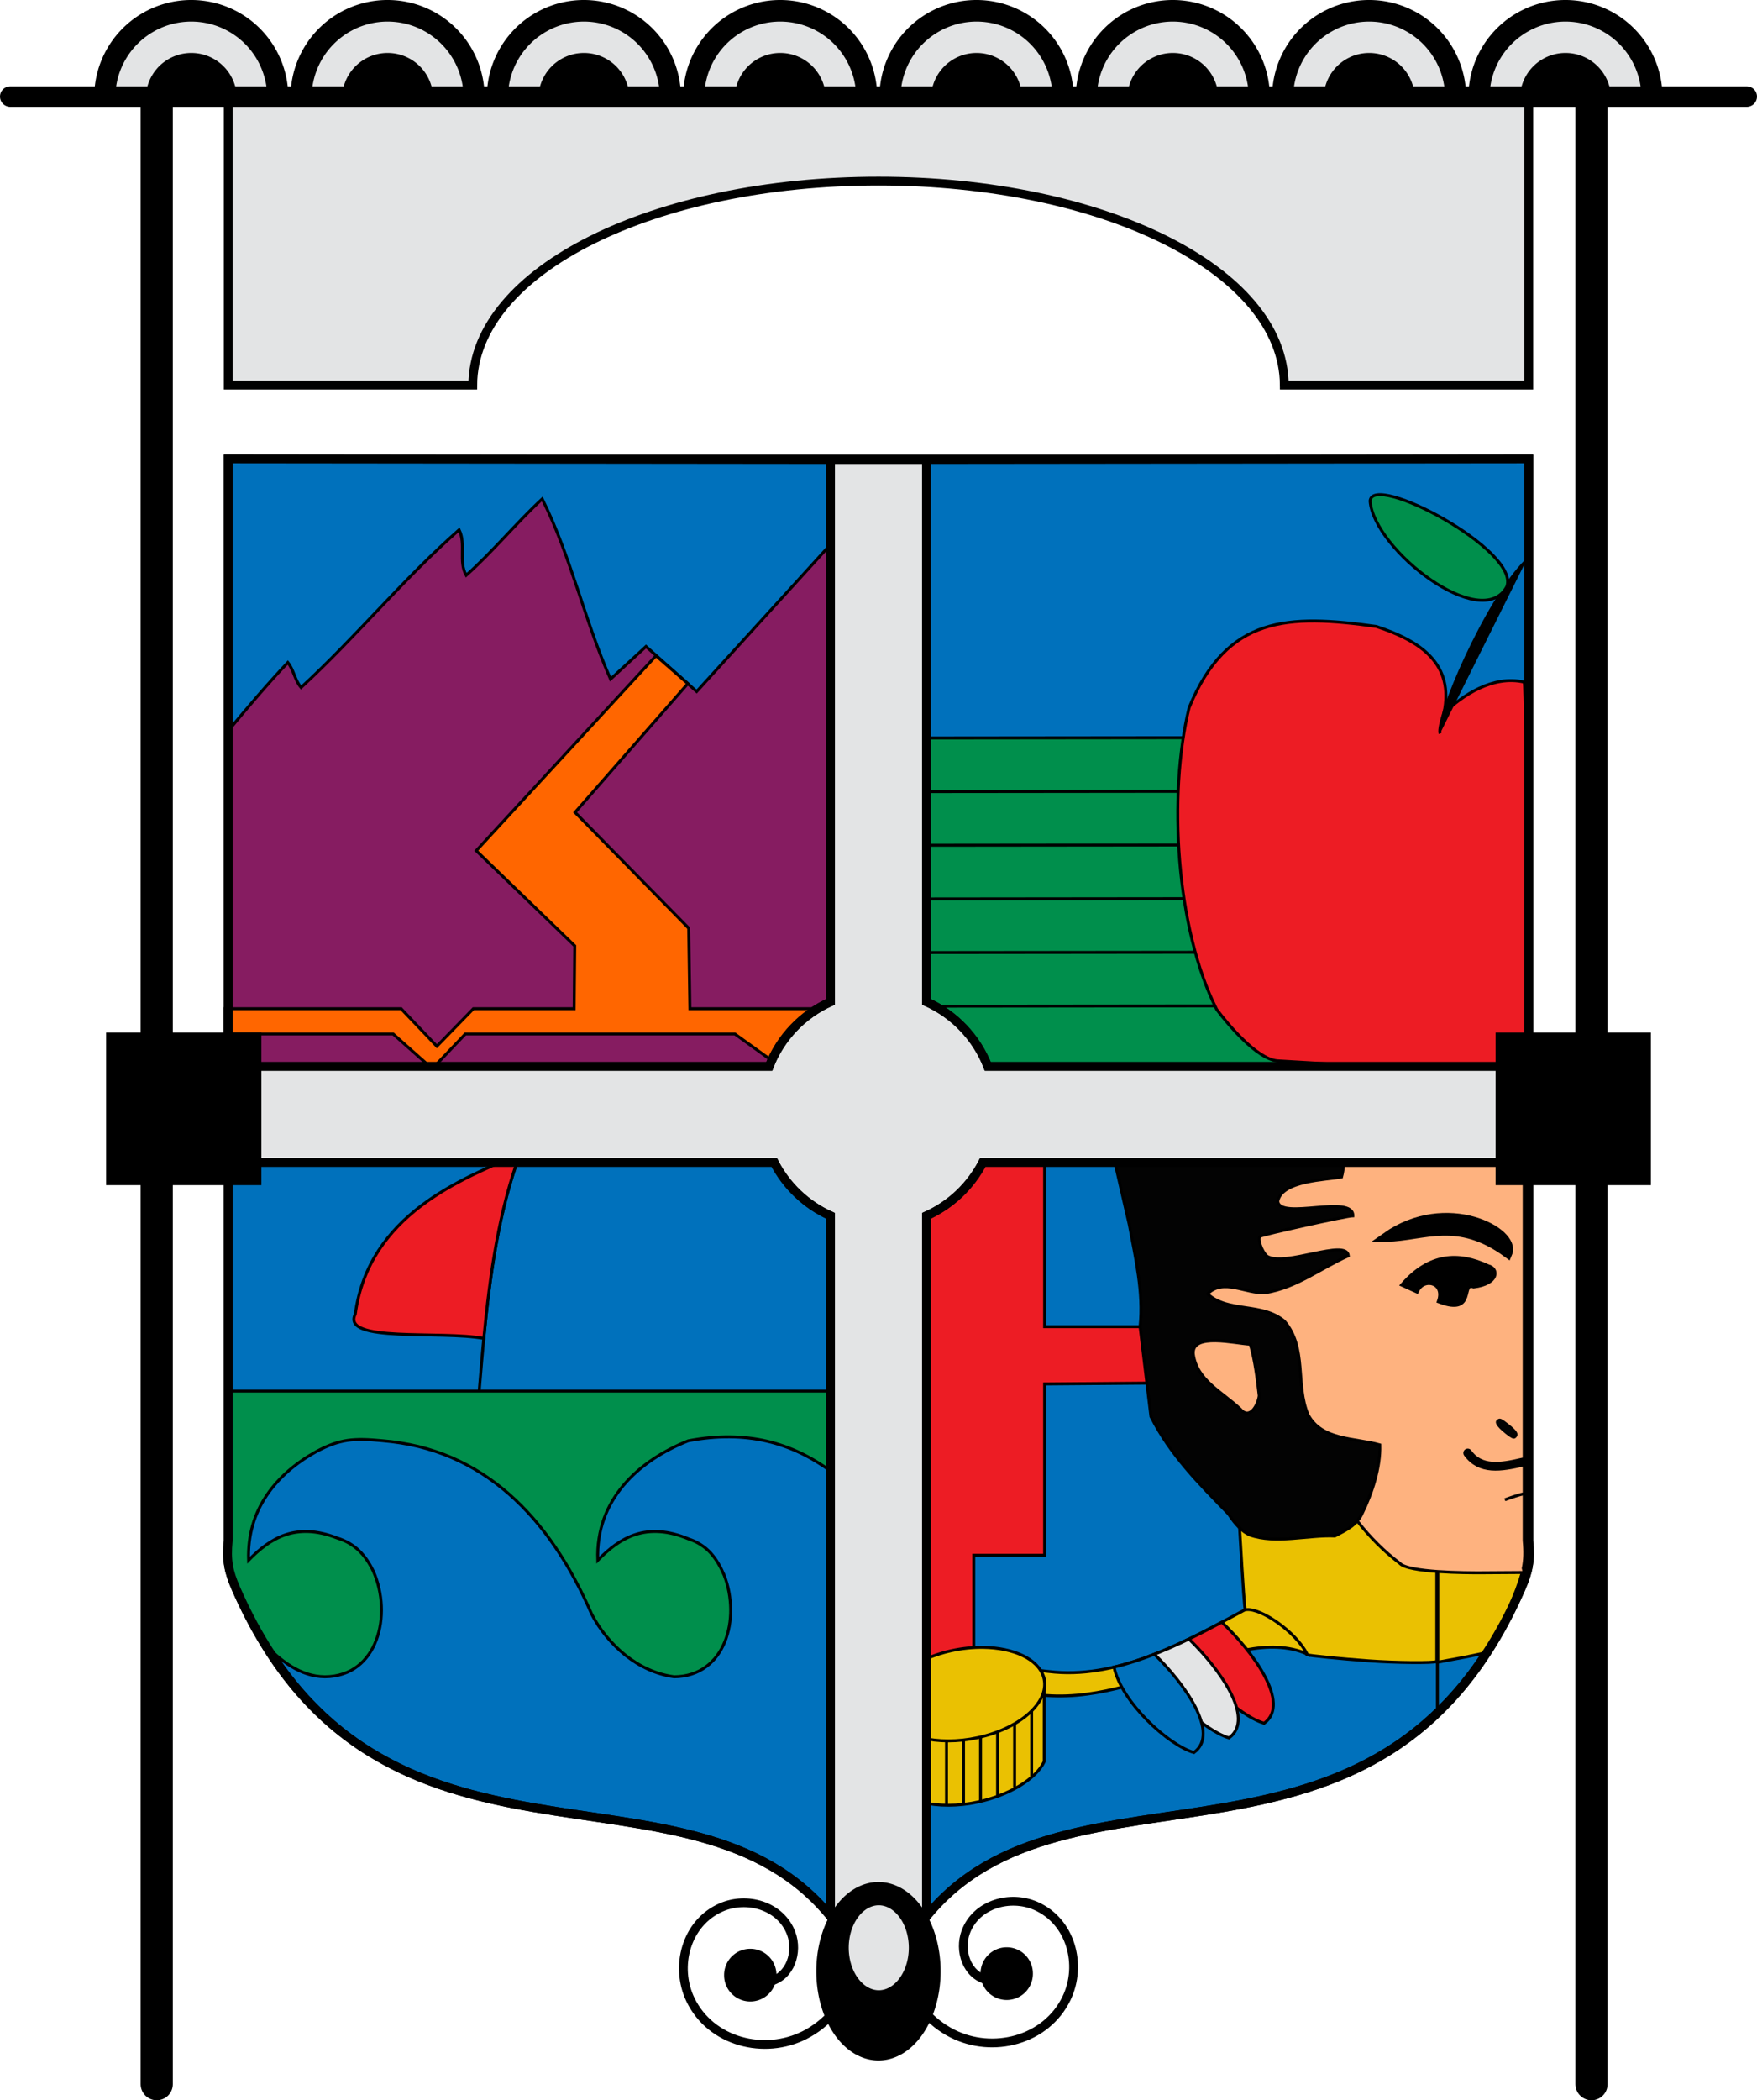 <?xml version="1.0" encoding="UTF-8" standalone="no"?>
<!-- Created with Inkscape (http://www.inkscape.org/) -->
<svg
   xmlns:dc="http://purl.org/dc/elements/1.1/"
   xmlns:cc="http://web.resource.org/cc/"
   xmlns:rdf="http://www.w3.org/1999/02/22-rdf-syntax-ns#"
   xmlns:svg="http://www.w3.org/2000/svg"
   xmlns="http://www.w3.org/2000/svg"
   xmlns:xlink="http://www.w3.org/1999/xlink"
   xmlns:sodipodi="http://sodipodi.sourceforge.net/DTD/sodipodi-0.dtd"
   xmlns:inkscape="http://www.inkscape.org/namespaces/inkscape"
   id="svg2"
   sodipodi:version="0.32"
   inkscape:version="0.45.1"
   width="600.684"
   height="717.786"
   version="1.0"
   sodipodi:docbase="C:\Documents and Settings\B1mbo\Escritorio"
   sodipodi:docname="Coat of arms of O'Higgins Region, Chile.svg"
   inkscape:output_extension="org.inkscape.output.svg.inkscape">
  <defs
     id="defs5" />
  <sodipodi:namedview
     inkscape:window-height="851"
     inkscape:window-width="1440"
     inkscape:pageshadow="2"
     inkscape:pageopacity="0.0"
     guidetolerance="10.0"
     gridtolerance="10.0"
     objecttolerance="10.0"
     borderopacity="1.0"
     bordercolor="#666666"
     pagecolor="#ffffff"
     id="base"
     showguides="true"
     inkscape:guide-bbox="true"
     inkscape:zoom="0.91225045"
     inkscape:cx="300.00003"
     inkscape:cy="357.9061"
     inkscape:window-x="-4"
     inkscape:window-y="-4"
     inkscape:current-layer="svg2" />
  <g
     id="g31312"
     transform="translate(0.342,-0.369)">
    <path
       sodipodi:nodetypes="ccccccccc"
       d="M 284.327,656.223 C 235.873,594.808 128.833,653.869 80.348,543.32 C 77.745,537.324 77.034,533.762 77.682,526.9 L 77.682,157.213 L 522.318,157.213 L 522.318,526.9 C 522.966,533.762 522.255,537.324 519.652,543.32 C 471.167,653.869 364.127,594.808 315.673,656.223 L 284.327,656.223 z "
       style="fill:#0071bc;fill-opacity:1;fill-rule:evenodd;stroke:#000000;stroke-width:3;stroke-linecap:butt;stroke-linejoin:miter;stroke-miterlimit:4;stroke-dasharray:none;stroke-opacity:1"
       id="path2187" />
    <g
       transform="translate(-1.572,0)"
       id="g30040">
      <path
         style="fill:#eac102;stroke:#000000;stroke-width:1;stroke-miterlimit:4;stroke-dasharray:none"
         d="M 492.444,568.191 L 492.444,536.551 C 486.395,506.609 441.523,516.284 427.849,521.888 C 426.634,520.037 425.446,518.522 425.21,518.522 C 424.927,518.522 424.872,520.074 425.048,523.048 C 426.292,544.073 426.709,550.003 426.99,550.732 C 427.222,551.33 428.402,551.926 431.057,552.786 C 439.16,554.563 443.462,559.74 448.022,565.865 C 448.523,566.175 459.564,567.281 469.114,567.977 C 478.412,568.655 491.341,568.781 492.444,568.191 z "
         id="path15084"
         sodipodi:nodetypes="cccsssccsc" />
      <path
         style="fill:#eac102;stroke:#000000;stroke-width:1;stroke-miterlimit:4;stroke-dasharray:none"
         d="M 522.351,535.055 C 512.432,535.257 506.089,532.675 492.782,537.081 L 492.782,568.443 C 501.297,566.9 503.624,566.419 508.288,565.405 C 508.054,566.325 519.005,549.981 522.351,535.055 z "
         id="path15082"
         sodipodi:nodetypes="ccccc" />
      <path
         id="path15078"
         style="fill:#ed1c24;stroke:#000000;stroke-width:1;stroke-miterlimit:4;stroke-dasharray:none"
         d="M 316.26,588.154 L 316.26,397.921 L 358.368,397.921 L 358.368,453.77 L 409.212,453.77 C 409.599,460.146 409.109,466.545 409.212,472.928 L 358.368,473.349 L 358.368,531.867 L 334.147,531.867 L 334.147,581.736 L 316.26,588.154 z "
         sodipodi:nodetypes="ccccccccccc" />
      <path
         style="fill:#feb27f;fill-opacity:1;fill-rule:evenodd;stroke:#000000;stroke-width:1;stroke-linecap:butt;stroke-linejoin:miter;stroke-miterlimit:4;stroke-dasharray:none;stroke-opacity:1"
         d="M 399.25,397.625 C 429.159,433.821 391.825,486.191 440.344,516.156 L 465.406,520.375 C 469.578,525.737 474.4,530.551 479.812,534.656 C 482.606,537.817 502.493,537.899 507.594,537.875 L 522.344,537.781 L 522,536.344 C 522.582,533.561 522.675,530.752 522.312,526.906 L 522.312,397.625 L 399.25,397.625 z "
         id="path22053"
         sodipodi:nodetypes="cccccccccc" />
      <path
         id="path15117"
         style="fill:#030303;stroke:#000000;stroke-width:1;stroke-miterlimit:4;stroke-dasharray:none"
         d="M 382.545,398.29 L 460.58,398.403 C 460.45,399.828 460.273,401.242 459.88,402.61 C 454.609,403.637 439.424,403.744 438.06,410.923 C 438.753,417.511 463.844,408.346 463.752,415.876 C 461.783,415.876 433.161,422.209 432.054,422.889 C 431.002,423.536 432.508,427.979 434.354,429.677 C 440.409,433.548 461.665,423.436 462.2,429.56 C 452.578,433.85 444.456,440.458 433.843,442.157 C 427.09,442.603 419.544,437.1 414.054,442.569 C 421.142,449.135 432.669,445.38 440.358,451.93 C 448.132,460.995 444.035,473.523 448.422,483.871 C 453.206,492.754 464.381,491.719 472.968,494.171 C 473.198,501.928 470.325,510.679 466.878,517.675 C 465.199,521.523 461.225,523.442 457.615,525.302 C 448.383,524.887 437.413,528.129 428.522,524.96 C 425.976,523.804 423.709,521.574 421.21,517.767 C 411.135,507.385 401.376,497.693 394.713,484.492 L 390.998,453.77 C 392.219,442.002 389.444,430.313 387.297,418.823 L 382.545,398.29 z "
         sodipodi:nodetypes="cccccsccccccccccccccc" />
      <path
         style="fill:#feb27f;fill-opacity:1;stroke:#000000;stroke-width:1;stroke-miterlimit:4;stroke-dasharray:none"
         d="M 431.738,477.386 C 431.044,471.511 430.336,465.469 428.686,459.77 C 423.634,459.558 408.536,455.713 409.188,463.142 C 410.378,472.147 419.225,476.176 425.212,481.9 C 428.396,485.773 431.302,480.747 431.738,477.386 z "
         id="path15072"
         sodipodi:nodetypes="ccccc" />
      <path
         style="fill:#eac102;stroke:#000000;stroke-width:1;stroke-miterlimit:4;stroke-dasharray:none"
         d="M 427.5,550.469 C 427.175,550.496 426.885,550.553 426.625,550.656 C 406.735,561.372 384.487,573.718 361.906,571.844 C 353.071,571.002 348.465,570.081 340.188,567.438 C 328.763,576.198 321.192,581.707 316.406,585.156 L 316.406,587.094 C 323.393,584.052 335.368,579.444 348.625,578.031 C 385.666,588.284 422.495,554.415 448.094,565.625 C 444.082,557.88 432.377,550.056 427.5,550.469 z "
         id="path15088" />
      <g
         id="g30029">
        <path
           id="path30007"
           d="M 352.531,569.25 C 346.026,569.388 335.853,578.87 326.562,586.5 C 323.152,589.301 319.636,591.513 316.406,593.469 L 316.406,616.312 C 321.901,617.639 328.636,617.732 335.562,616.219 C 346.276,613.878 355.395,608.381 358.219,602.438 L 358.219,574.062 C 357.08,570.583 355.077,569.196 352.531,569.25 z "
           style="fill:#eac102;fill-opacity:1;stroke:#000000;stroke-width:1;stroke-linecap:round;stroke-linejoin:miter;stroke-miterlimit:4;stroke-opacity:1" />
        <path
           sodipodi:nodetypes="ccc"
           id="path15098"
           d="M 348.103,588.879 L 348.103,611.323 L 348.103,588.879 z "
           style="fill:#eac102;stroke:#000000;stroke-width:1;stroke-miterlimit:4;stroke-dasharray:none" />
        <path
           style="fill:#eac102;stroke:#000000;stroke-width:1;stroke-miterlimit:4;stroke-dasharray:none"
           d="M 353.923,585.074 L 353.923,607.518 L 353.923,585.074 z "
           id="path30010"
           sodipodi:nodetypes="ccc" />
        <path
           style="fill:#eac102;stroke:#000000;stroke-width:1;stroke-miterlimit:4;stroke-dasharray:none"
           d="M 342.283,591.812 L 342.283,614.256 L 342.283,591.812 z "
           id="path30019"
           sodipodi:nodetypes="ccc" />
        <path
           sodipodi:nodetypes="ccc"
           id="path30021"
           d="M 336.463,593.812 L 336.463,616.256 L 336.463,593.812 z "
           style="fill:#eac102;stroke:#000000;stroke-width:1;stroke-miterlimit:4;stroke-dasharray:none" />
        <path
           style="fill:#eac102;stroke:#000000;stroke-width:1;stroke-miterlimit:4;stroke-dasharray:none"
           d="M 330.642,594.802 L 330.642,617.247 L 330.642,594.802 z "
           id="path30023"
           sodipodi:nodetypes="ccc" />
        <path
           sodipodi:nodetypes="ccc"
           id="path30025"
           d="M 324.822,594.802 L 324.822,617.247 L 324.822,594.802 z "
           style="fill:#eac102;stroke:#000000;stroke-width:1;stroke-miterlimit:4;stroke-dasharray:none" />
        <path
           style="fill:#eac102;stroke:#000000;stroke-width:1;stroke-miterlimit:4;stroke-dasharray:none"
           d="M 319.002,594.802 L 319.002,617.247 L 319.002,594.802 z "
           id="path30027"
           sodipodi:nodetypes="ccc" />
        <path
           id="path26076"
           d="M 337.375,563.375 C 333.924,563.327 330.281,563.688 326.562,564.5 C 322.844,565.312 319.401,566.513 316.406,567.969 L 316.406,594.312 C 321.901,595.639 328.636,595.732 335.562,594.219 C 350.435,590.969 360.489,581.666 358,573.469 C 356.133,567.321 347.729,563.518 337.375,563.375 z "
           style="opacity:1;fill:#eac102;fill-opacity:1;stroke:#000000;stroke-width:1;stroke-linecap:round;stroke-linejoin:miter;stroke-miterlimit:4;stroke-dasharray:none;stroke-opacity:1" />
      </g>
      <path
         style="fill:#000000;fill-opacity:1;fill-rule:evenodd;stroke:#000000;stroke-width:1.885px;stroke-linecap:butt;stroke-linejoin:miter;stroke-opacity:1"
         d="M 493.5,444.965 C 495.665,438.431 488.002,436.348 485.518,441.373 L 481.128,439.378 C 490.118,429.223 499.812,428.677 509.863,433.392 C 513.223,434.168 513.08,438.729 505.074,439.777 C 499.866,438.093 505.756,449.569 493.5,444.965 z "
         id="path6606"
         sodipodi:nodetypes="cccccc" />
      <path
         style="fill:#000000;fill-opacity:1;fill-rule:evenodd;stroke:#000000;stroke-width:3.219px;stroke-linecap:butt;stroke-linejoin:miter;stroke-opacity:1"
         d="M 475.1,423.185 C 488.17,422.856 499.562,416.099 516.665,428.636 C 519.705,421.424 495.779,408.589 475.1,423.185 z "
         id="path6608"
         sodipodi:nodetypes="ccc" />
      <path
         style="fill:#030303;stroke:none;stroke-width:1;stroke-miterlimit:4;stroke-dasharray:none"
         d="M 516.023,490.422 C 512.646,487.752 511.844,486.193 513.415,485.352 C 514.12,484.975 514.678,485.24 516.973,487.043 C 519.835,489.292 520.56,490.462 519.72,491.474 C 518.944,492.409 518.31,492.229 516.023,490.422 z "
         id="path15074" />
      <path
         style="fill:none;fill-rule:evenodd;stroke:#000000;stroke-width:3;stroke-linecap:round;stroke-linejoin:miter;stroke-miterlimit:4;stroke-dasharray:none;stroke-opacity:1"
         d="M 503.021,496.949 C 507.36,502.908 514.187,501.889 521.946,500.032"
         id="path15127"
         sodipodi:nodetypes="cs" />
      <path
         style="fill:none;fill-rule:evenodd;stroke:#000000;stroke-width:1;stroke-linecap:butt;stroke-linejoin:miter;stroke-miterlimit:4;stroke-dasharray:none;stroke-opacity:1"
         d="M 515.699,512.924 C 518.15,512.019 520.556,511.213 522.814,510.733"
         id="path15129"
         sodipodi:nodetypes="cs" />
      <path
         style="fill:#ed1c24;fill-opacity:1;stroke:#000000;stroke-width:1;stroke-miterlimit:4;stroke-dasharray:none"
         d="M 418.938,554.781 C 414.82,556.969 410.614,559.162 406.344,561.188 C 409.59,572.997 424.857,586.781 433.406,589.312 C 442.822,582.533 429.239,564.449 418.938,554.781 z "
         id="path29014" />
      <path
         style="fill:#e3e4e5;fill-opacity:1;stroke:#000000;stroke-width:1;stroke-miterlimit:4;stroke-dasharray:none"
         d="M 407.719,560.531 C 403.335,562.649 398.89,564.614 394.375,566.312 C 397.692,578.095 412.886,591.79 421.406,594.312 C 430.585,587.704 417.904,570.357 407.719,560.531 z "
         id="path29012" />
      <path
         style="fill:#0071bc;fill-opacity:1;stroke:#000000;stroke-width:1;stroke-miterlimit:4;stroke-dasharray:none"
         d="M 395.906,565.719 C 391.351,567.499 386.75,569.031 382.094,570.125 C 384.659,582.161 400.593,596.703 409.406,599.312 C 418.529,592.744 406.059,575.576 395.906,565.719 z "
         id="path15094" />
      <path
         style="fill:none;fill-rule:evenodd;stroke:#000000;stroke-width:1px;stroke-linecap:butt;stroke-linejoin:miter;stroke-opacity:1"
         d="M 492.656,568.104 L 492.656,584.143"
         id="path30005" />
    </g>
    <g
       id="g30069">
      <path
         style="fill:#861c61;fill-opacity:1;fill-rule:evenodd;stroke:#000000;stroke-width:1;stroke-linecap:butt;stroke-linejoin:miter;stroke-miterlimit:4;stroke-dasharray:none;stroke-opacity:1"
         d="M 77.687,250.127 L 77.687,364.836 L 262.632,364.836 C 266.448,355.01 274.033,347.058 283.606,342.757 L 283.606,186.443 L 237.83,236.706 L 220.514,221.311 L 208.383,232.469 C 199.471,212.359 194.866,190.607 185.028,170.878 C 176.025,179.221 168.212,188.825 159.041,196.983 C 156.327,192.183 159.049,186.339 156.62,181.43 C 137.503,198.265 121.331,218.09 102.595,235.324 C 100.421,232.83 100.116,229.338 98.055,226.785 C 90.967,234.282 84.274,242.181 77.687,250.127 z "
         id="path9193"
         sodipodi:nodetypes="cccccccccccccc" />
      <path
         style="fill:#ff6600;stroke:#000000;stroke-width:1;stroke-miterlimit:4;stroke-dasharray:none"
         d="M 158.749,353.731 L 204.817,353.731 L 250.884,353.731 L 262.464,362.072 C 267.319,362.387 269.693,354.796 278.263,348.463 C 281.617,346.232 282.118,345.769 281.906,345.099 L 235.527,345.099 L 235.106,317.589 L 196.263,278.009 L 234.813,233.994 L 223.927,224.469 L 162.475,291.103 L 196.154,323.626 L 195.948,345.099 L 161.504,345.099 L 149.009,357.928 L 136.791,345.099 L 76.628,345.099 L 76.628,353.731 L 134.054,353.731 L 147.446,365.609 L 158.749,353.731 z "
         id="path2167"
         sodipodi:nodetypes="cccccccccccccccccccccc" />
    </g>
    <g
       id="g31301">
      <path
         id="path10165"
         d="M 522.313,252.37 L 316.395,252.581 L 316.395,342.751 C 325.967,347.052 333.552,355.004 337.368,364.829 L 522.313,364.829 L 522.313,252.37 z "
         style="fill:#008f4c;fill-rule:evenodd;stroke:#000000;stroke-width:1;stroke-linecap:butt;stroke-linejoin:miter;stroke-miterlimit:4;stroke-dasharray:none;stroke-opacity:1"
         sodipodi:nodetypes="cccccc" />
      <path
         sodipodi:nodetypes="cc"
         style="fill:#008f4c;fill-rule:evenodd;stroke:#000000;stroke-width:1;stroke-linecap:butt;stroke-linejoin:miter;stroke-miterlimit:4;stroke-dasharray:none;stroke-opacity:1"
         d="M 522.313,270.704 L 316.395,270.914"
         id="path31267" />
      <path
         id="path31269"
         d="M 522.313,289.037 L 316.395,289.247"
         style="fill:#008f4c;fill-rule:evenodd;stroke:#000000;stroke-width:1;stroke-linecap:butt;stroke-linejoin:miter;stroke-miterlimit:4;stroke-dasharray:none;stroke-opacity:1"
         sodipodi:nodetypes="cc" />
      <path
         sodipodi:nodetypes="cc"
         style="fill:#008f4c;fill-rule:evenodd;stroke:#000000;stroke-width:1;stroke-linecap:butt;stroke-linejoin:miter;stroke-miterlimit:4;stroke-dasharray:none;stroke-opacity:1"
         d="M 522.313,307.37 L 316.395,307.581"
         id="path31271" />
      <path
         sodipodi:nodetypes="cc"
         style="fill:#008f4c;fill-rule:evenodd;stroke:#000000;stroke-width:1;stroke-linecap:butt;stroke-linejoin:miter;stroke-miterlimit:4;stroke-dasharray:none;stroke-opacity:1"
         d="M 522.313,325.704 L 316.395,325.914"
         id="path31275" />
      <path
         id="path31277"
         d="M 522.313,344.037 L 316.395,344.247"
         style="fill:#008f4c;fill-rule:evenodd;stroke:#000000;stroke-width:1;stroke-linecap:butt;stroke-linejoin:miter;stroke-miterlimit:4;stroke-dasharray:none;stroke-opacity:1"
         sodipodi:nodetypes="cc" />
      <path
         style="fill:#ed1c24;stroke:#000000;stroke-width:1;stroke-miterlimit:4;stroke-dasharray:none"
         d="M 521.616,363.954 C 522.377,363.484 521.508,234.23 520.755,233.477 C 509.935,230.987 499.716,238.078 493.321,244.018 C 496.89,227.34 485.477,219.464 470.168,214.459 C 440.068,210.246 419.14,210.764 406.192,242.216 C 398.942,272.108 401.719,317.791 415.623,345.363 C 419.573,350.612 429.286,362.143 436.223,362.916 C 457.301,364.11 493.346,366.872 521.616,363.954 z "
         id="path12125"
         sodipodi:nodetypes="cccccccc" />
      <path
         style="fill:#000000;stroke:#000000;stroke-width:1;stroke-miterlimit:4;stroke-dasharray:none"
         d="M 491.978,251.062 C 490.473,246.402 507.548,205.774 521.453,191.957"
         id="path12127"
         sodipodi:nodetypes="cc" />
      <path
         style="fill:#008f4c;fill-opacity:1;stroke:#000000;stroke-width:1;stroke-miterlimit:4;stroke-dasharray:none"
         d="M 514.798,200.87 C 519.471,188.483 468.801,161.653 468.07,171.584 C 469.315,188.322 506.278,216.746 514.798,200.87 z "
         id="path12121"
         sodipodi:nodetypes="ccc" />
    </g>
    <g
       style="stroke-width:2.375;stroke-miterlimit:4;stroke-dasharray:none"
       transform="matrix(0.421,0,0,0.421,11.598,-9.212)"
       id="g5212">
      <g
         style="stroke-width:2.878;stroke-miterlimit:4;stroke-dasharray:none"
         id="g5135"
         inkscape:tile-w="193.14656"
         inkscape:tile-h="99.07328"
         inkscape:tile-cx="133.00015"
         inkscape:tile-cy="54.11522"
         transform="matrix(0.825,0,0,0.825,17.225,18.1)">
        <path
           transform="translate(0,-7.569)"
           sodipodi:end="6.2831853"
           sodipodi:start="3.1415927"
           d="M 38.927,108.721 A 94.073,94.073 0 0 1 227.073,108.721 L 133,108.721 z"
           sodipodi:ry="94.07328"
           sodipodi:rx="94.07328"
           sodipodi:cy="108.72097"
           sodipodi:cx="133.00015"
           id="path5129"
           style="opacity:1;fill:#000000;fill-opacity:1;stroke:#000000;stroke-width:2.878;stroke-linecap:butt;stroke-linejoin:miter;stroke-miterlimit:4;stroke-dasharray:none;stroke-opacity:1"
           sodipodi:type="arc" />
        <path
           transform="matrix(0.81,0,0,0.81,25.302,13.589)"
           sodipodi:type="arc"
           style="opacity:1;fill:#e3e4e5;fill-opacity:1;stroke:#000000;stroke-width:3.554;stroke-linecap:butt;stroke-linejoin:miter;stroke-miterlimit:4;stroke-dasharray:none;stroke-opacity:1"
           id="path5131"
           sodipodi:cx="133.00015"
           sodipodi:cy="108.72097"
           sodipodi:rx="94.07328"
           sodipodi:ry="94.07328"
           d="M 38.927,108.721 A 94.073,94.073 0 0 1 227.073,108.721 L 133,108.721 z"
           sodipodi:start="3.1415927"
           sodipodi:end="6.2831853" />
        <path
           sodipodi:end="6.2831853"
           sodipodi:start="3.1415927"
           d="M 38.927,108.721 A 94.073,94.073 0 0 1 227.073,108.721 L 133,108.721 z"
           sodipodi:ry="94.07328"
           sodipodi:rx="94.07328"
           sodipodi:cy="108.72097"
           sodipodi:cx="133.00015"
           id="path5133"
           style="opacity:1;fill:#000000;fill-opacity:1;stroke:#000000;stroke-width:6.249;stroke-linecap:butt;stroke-linejoin:miter;stroke-miterlimit:4;stroke-dasharray:none;stroke-opacity:1"
           sodipodi:type="arc"
           transform="matrix(0.461,0,0,0.461,71.753,52.434)" />
      </g>
      <use
         style="stroke-width:2.375;stroke-miterlimit:4;stroke-dasharray:none"
         x="0"
         y="0"
         inkscape:tiled-clone-of="#g5135"
         xlink:href="#g5135"
         transform="translate(159.418,-6.6399025e-8)"
         id="use5158"
         width="1500"
         height="2400" />
      <use
         style="stroke-width:2.375;stroke-miterlimit:4;stroke-dasharray:none"
         x="0"
         y="0"
         inkscape:tiled-clone-of="#g5135"
         xlink:href="#g5135"
         transform="translate(318.836,-6.6399025e-8)"
         id="use5160"
         width="1500"
         height="2400" />
      <use
         style="stroke-width:2.375;stroke-miterlimit:4;stroke-dasharray:none"
         x="0"
         y="0"
         inkscape:tiled-clone-of="#g5135"
         xlink:href="#g5135"
         transform="translate(478.254,-6.6399025e-8)"
         id="use5162"
         width="1500"
         height="2400" />
      <use
         style="stroke-width:2.375;stroke-miterlimit:4;stroke-dasharray:none"
         x="0"
         y="0"
         inkscape:tiled-clone-of="#g5135"
         xlink:href="#g5135"
         transform="translate(637.672,-6.6399025e-8)"
         id="use5164"
         width="1500"
         height="2400" />
      <use
         style="stroke-width:2.375;stroke-miterlimit:4;stroke-dasharray:none"
         x="0"
         y="0"
         inkscape:tiled-clone-of="#g5135"
         xlink:href="#g5135"
         transform="translate(797.09,-6.6399025e-8)"
         id="use5166"
         width="1500"
         height="2400" />
      <use
         style="stroke-width:2.375;stroke-miterlimit:4;stroke-dasharray:none"
         x="0"
         y="0"
         inkscape:tiled-clone-of="#g5135"
         xlink:href="#g5135"
         transform="translate(956.508,-6.6399025e-8)"
         id="use5168"
         width="1500"
         height="2400" />
      <use
         style="stroke-width:2.375;stroke-miterlimit:4;stroke-dasharray:none"
         x="0"
         y="0"
         inkscape:tiled-clone-of="#g5135"
         xlink:href="#g5135"
         transform="translate(1115.926,-6.6399025e-8)"
         id="use5170"
         width="1500"
         height="2400" />
    </g>
    <g
       id="g30111">
      <path
         style="fill:#008f4c;fill-opacity:1;stroke:#000000;stroke-width:1;stroke-linecap:round;stroke-linejoin:miter;stroke-miterlimit:4;stroke-dasharray:none;stroke-opacity:1"
         d="M 77.687,475.782 L 77.687,526.9 C 77.04,533.761 77.742,537.324 80.345,543.32 C 83.475,550.457 86.85,556.887 90.437,562.689 C 91.663,563.895 92.919,565.069 94.213,566.175 C 95.007,566.854 95.82,567.507 96.647,568.123 C 97.474,568.738 98.321,569.313 99.187,569.846 C 100.052,570.38 100.935,570.862 101.845,571.294 C 102.754,571.726 103.688,572.101 104.647,572.412 C 105.607,572.723 106.593,572.977 107.608,573.149 C 108.623,573.32 109.663,573.413 110.739,573.425 C 111.872,573.415 112.959,573.329 113.989,573.162 C 115.02,572.995 115.994,572.748 116.923,572.438 C 117.852,572.129 118.739,571.76 119.568,571.32 C 120.397,570.88 121.168,570.377 121.897,569.82 C 122.626,569.263 123.307,568.652 123.936,567.991 C 124.566,567.331 125.142,566.623 125.673,565.873 C 126.205,565.122 126.7,564.319 127.134,563.491 C 127.568,562.663 127.941,561.804 128.278,560.912 C 128.616,560.02 128.906,559.105 129.147,558.162 C 129.388,557.22 129.593,556.247 129.739,555.268 C 129.885,554.288 129.977,553.298 130.028,552.294 C 130.08,551.29 130.084,550.27 130.042,549.254 C 129.999,548.239 129.914,547.228 129.778,546.215 C 129.643,545.202 129.454,544.186 129.226,543.189 C 128.998,542.191 128.73,541.21 128.41,540.241 C 128.091,539.273 127.728,538.326 127.318,537.399 C 126.634,535.982 125.897,534.678 125.081,533.492 C 124.673,532.898 124.243,532.329 123.792,531.794 C 123.341,531.259 122.872,530.758 122.371,530.281 C 121.87,529.804 121.336,529.357 120.779,528.939 C 120.221,528.521 119.636,528.126 119.015,527.768 C 118.395,527.41 117.732,527.08 117.042,526.781 C 116.351,526.483 115.625,526.217 114.858,525.978 C 113.097,525.292 111.42,524.784 109.818,524.426 C 108.216,524.067 106.698,523.86 105.239,523.794 C 103.781,523.728 102.386,523.801 101.055,523.992 C 99.725,524.182 98.458,524.487 97.239,524.9 C 96.021,525.312 94.861,525.828 93.739,526.426 C 92.618,527.024 91.529,527.704 90.489,528.452 C 89.45,529.2 88.451,530.011 87.476,530.873 C 86.502,531.735 85.558,532.656 84.634,533.597 C 84.595,532.513 84.604,531.444 84.647,530.399 C 84.691,529.355 84.775,528.325 84.897,527.321 C 85.02,526.316 85.174,525.338 85.371,524.373 C 85.569,523.409 85.799,522.47 86.068,521.544 C 86.338,520.619 86.639,519.707 86.976,518.821 C 87.313,517.934 87.693,517.063 88.095,516.215 C 88.496,515.368 88.922,514.55 89.384,513.742 C 89.846,512.933 90.339,512.143 90.858,511.373 C 91.896,509.833 93.048,508.366 94.292,506.979 C 95.537,505.591 96.87,504.281 98.292,503.045 C 99.714,501.808 101.222,500.646 102.792,499.558 C 104.362,498.47 105.997,497.459 107.687,496.518 C 108.717,495.963 109.694,495.474 110.634,495.045 C 111.574,494.615 112.476,494.242 113.358,493.926 C 114.239,493.611 115.095,493.351 115.95,493.137 C 116.804,492.923 117.656,492.748 118.515,492.624 C 119.374,492.499 120.252,492.421 121.147,492.374 C 122.042,492.326 122.961,492.316 123.923,492.334 C 125.848,492.369 127.936,492.52 130.318,492.742 C 132.47,492.915 134.572,493.175 136.634,493.505 C 138.695,493.835 140.714,494.234 142.686,494.716 C 144.659,495.197 146.59,495.758 148.476,496.387 C 150.361,497.016 152.202,497.708 154.002,498.479 C 155.801,499.25 157.55,500.097 159.265,501.005 C 160.98,501.913 162.658,502.887 164.291,503.926 C 165.924,504.966 167.515,506.076 169.067,507.242 C 170.62,508.408 172.133,509.625 173.607,510.913 C 175.08,512.201 176.513,513.548 177.909,514.952 C 179.306,516.357 180.668,517.818 181.988,519.334 C 183.309,520.85 184.597,522.422 185.844,524.044 C 187.09,525.667 188.3,527.347 189.475,529.071 C 190.65,530.794 191.792,532.566 192.896,534.386 C 194,536.206 195.058,538.067 196.093,539.978 C 197.129,541.89 198.138,543.849 199.107,545.847 C 200.075,547.844 201.006,549.886 201.909,551.965 C 202.605,553.303 203.382,554.621 204.225,555.899 C 205.068,557.177 205.984,558.415 206.962,559.61 C 207.939,560.804 208.98,561.944 210.08,563.031 C 211.18,564.118 212.331,565.153 213.541,566.11 C 214.75,567.066 216.01,567.952 217.317,568.754 C 218.623,569.557 219.979,570.273 221.369,570.899 C 222.76,571.525 224.183,572.053 225.646,572.478 C 227.108,572.903 228.61,573.224 230.132,573.425 C 231.232,573.415 232.287,573.333 233.29,573.175 C 234.294,573.018 235.251,572.784 236.159,572.491 C 237.067,572.198 237.924,571.842 238.738,571.425 C 239.551,571.008 240.308,570.532 241.027,570.004 C 241.746,569.476 242.428,568.895 243.053,568.267 C 243.679,567.64 244.257,566.969 244.79,566.254 C 245.323,565.539 245.81,564.781 246.251,563.991 C 246.691,563.201 247.086,562.383 247.435,561.531 C 247.784,560.678 248.084,559.79 248.343,558.886 C 248.601,557.982 248.819,557.052 248.988,556.11 C 249.156,555.167 249.277,554.21 249.356,553.241 C 249.435,552.272 249.471,551.291 249.461,550.307 C 249.451,549.323 249.388,548.346 249.29,547.36 C 249.192,546.374 249.054,545.389 248.869,544.412 C 248.684,543.436 248.457,542.459 248.185,541.505 C 247.913,540.55 247.595,539.609 247.238,538.689 C 246.609,537.232 245.932,535.866 245.172,534.597 C 244.792,533.962 244.387,533.349 243.961,532.768 C 243.536,532.187 243.098,531.634 242.619,531.11 C 242.14,530.586 241.633,530.099 241.093,529.636 C 240.552,529.173 239.966,528.744 239.356,528.347 C 238.746,527.949 238.11,527.583 237.422,527.255 C 236.734,526.927 235.999,526.628 235.225,526.373 C 234.308,525.989 233.413,525.654 232.54,525.36 C 231.667,525.066 230.819,524.819 229.988,524.61 C 229.156,524.401 228.346,524.226 227.554,524.097 C 226.761,523.968 225.98,523.887 225.225,523.834 C 224.469,523.78 223.735,523.764 223.014,523.781 C 222.294,523.799 221.596,523.842 220.909,523.926 C 219.534,524.093 218.217,524.392 216.962,524.794 C 215.706,525.197 214.51,525.708 213.356,526.307 C 212.203,526.907 211.095,527.588 210.027,528.347 C 208.96,529.106 207.933,529.941 206.935,530.821 C 205.938,531.7 204.973,532.634 204.028,533.597 C 203.981,532.31 203.985,531.051 204.054,529.821 C 204.123,528.59 204.257,527.376 204.435,526.202 C 204.614,525.028 204.837,523.887 205.12,522.768 C 205.402,521.649 205.74,520.555 206.12,519.492 C 206.5,518.428 206.925,517.395 207.396,516.386 C 207.867,515.378 208.392,514.393 208.949,513.439 C 209.505,512.485 210.102,511.563 210.738,510.663 C 211.374,509.763 212.042,508.891 212.751,508.044 C 213.46,507.198 214.212,506.377 214.988,505.584 C 215.764,504.791 216.572,504.021 217.409,503.281 C 218.246,502.542 219.109,501.837 220.001,501.15 C 220.893,500.463 221.81,499.798 222.751,499.163 C 224.633,497.893 226.604,496.726 228.646,495.663 C 230.687,494.6 232.796,493.641 234.948,492.781 C 237.436,492.305 239.859,491.954 242.211,491.729 C 244.564,491.504 246.852,491.41 249.08,491.426 C 251.307,491.442 253.479,491.575 255.593,491.821 C 257.707,492.067 259.766,492.421 261.777,492.887 C 263.788,493.353 265.739,493.921 267.658,494.597 C 269.577,495.273 271.465,496.051 273.303,496.926 C 275.141,497.801 276.943,498.783 278.711,499.847 C 280.371,500.846 281.998,501.928 283.606,503.084 L 283.606,475.782 L 77.687,475.782 z "
         id="rect15052" />
      <path
         style="fill:none;fill-rule:evenodd;stroke:#000000;stroke-width:1;stroke-linecap:butt;stroke-linejoin:miter;stroke-miterlimit:4;stroke-dasharray:none;stroke-opacity:1"
         d="M 163.482,475.831 C 165.816,447.405 168.354,419.102 177.431,394.722"
         id="path14071"
         sodipodi:nodetypes="cc" />
      <path
         sodipodi:nodetypes="cccc"
         id="path14073"
         d="M 165.055,457.801 C 167.187,435.578 170.279,413.932 177.431,394.722 C 157.414,403.268 125.749,415.504 121.119,449.483 C 116.195,459.372 150.41,455.028 165.055,457.801 z "
         style="fill:#ed1c24;fill-rule:evenodd;stroke:#000000;stroke-width:1;stroke-linecap:butt;stroke-linejoin:miter;stroke-miterlimit:4;stroke-dasharray:none;stroke-opacity:1" />
    </g>
    <path
       sodipodi:nodetypes="cccscccc"
       id="path5172"
       d="M 77.68,33.379 L 77.68,131.983 L 161.285,131.983 C 161.506,92.547 223.571,62.261 300.007,62.261 C 376.442,62.261 438.507,92.547 438.729,131.983 L 522.32,131.983 L 522.32,33.379 L 77.68,33.379 z "
       style="fill:#e3e4e5;fill-rule:evenodd;stroke:#000000;stroke-width:3;stroke-linecap:butt;stroke-linejoin:miter;stroke-miterlimit:4;stroke-dasharray:none;stroke-opacity:1" />
    <path
       id="path4135"
       d="M 283.606,157.43 L 283.606,342.757 C 274.033,347.058 266.448,355.01 262.632,364.836 L 51.648,364.836 L 51.648,397.612 L 264.343,397.612 C 268.491,405.679 275.3,412.156 283.606,415.888 L 283.606,654.122 L 316.395,654.122 L 316.395,415.888 C 324.7,412.156 331.509,405.679 335.657,397.612 L 548.352,397.612 L 548.352,364.836 L 337.368,364.836 C 333.552,355.01 325.967,347.058 316.395,342.757 L 316.395,157.43 L 283.606,157.43 z "
       style="fill:#e3e4e5;fill-opacity:1;stroke:#000000;stroke-width:3;stroke-linecap:butt;stroke-linejoin:miter;stroke-miterlimit:4;stroke-dasharray:none;stroke-opacity:1" />
    <path
       sodipodi:nodetypes="cc"
       id="path4146"
       d="M 53.239,712.654 L 53.239,35.199"
       style="fill:#000000;fill-rule:evenodd;stroke:#000000;stroke-width:11;stroke-linecap:round;stroke-linejoin:miter;stroke-miterlimit:4;stroke-dasharray:none;stroke-opacity:1" />
    <rect
       transform="scale(-1,1)"
       y="354.736"
       x="-562.559"
       height="49.17"
       width="50.081"
       id="rect4150"
       style="fill:#000000;fill-opacity:1;stroke:#000000;stroke-width:3;stroke-linecap:butt;stroke-linejoin:miter;stroke-miterlimit:4;stroke-dasharray:none;stroke-opacity:1" />
    <path
       sodipodi:nodetypes="cc"
       id="path4152"
       d="M 543.756,712.654 L 543.756,35.199"
       style="fill:#000000;fill-rule:evenodd;stroke:#000000;stroke-width:11;stroke-linecap:round;stroke-linejoin:miter;stroke-miterlimit:4;stroke-dasharray:none;stroke-opacity:1" />
    <rect
       y="354.736"
       x="37.441"
       height="49.17"
       width="50.081"
       id="rect4142"
       style="fill:#000000;fill-opacity:1;stroke:#000000;stroke-width:3;stroke-linecap:butt;stroke-linejoin:miter;stroke-miterlimit:4;stroke-dasharray:none;stroke-opacity:1" />
    <g
       id="g31110">
      <g
         style="stroke-width:7.125;stroke-miterlimit:4;stroke-dasharray:none"
         id="g5191"
         transform="matrix(0.421,0,0,0.421,-2.061,-9.212)">
        <path
           transform="matrix(1.002,0,0,0.927,-1.384,112.723)"
           d="M 764.092 1629.195 A 46.688 74.456 0 1 1  670.716,1629.195 A 46.688 74.456 0 1 1  764.092 1629.195 z"
           sodipodi:ry="74.456245"
           sodipodi:rx="46.687725"
           sodipodi:cy="1629.1948"
           sodipodi:cx="717.40417"
           id="path5177"
           style="opacity:1;fill:#000000;fill-opacity:1;stroke:#000000;stroke-width:7.391;stroke-linecap:butt;stroke-linejoin:miter;stroke-miterlimit:4;stroke-dasharray:none;stroke-opacity:1"
           sodipodi:type="arc" />
        <path
           sodipodi:type="arc"
           style="opacity:1;fill:#e3e4e5;fill-opacity:1;stroke:#000000;stroke-width:12.862;stroke-linecap:butt;stroke-linejoin:miter;stroke-miterlimit:4;stroke-dasharray:none;stroke-opacity:1"
           id="path5179"
           sodipodi:cx="717.40417"
           sodipodi:cy="1629.1948"
           sodipodi:rx="46.687725"
           sodipodi:ry="74.456245"
           d="M 764.092 1629.195 A 46.688 74.456 0 1 1  670.716,1629.195 A 46.688 74.456 0 1 1  764.092 1629.195 z"
           transform="matrix(0.606,0,0,0.507,282.957,777.92)" />
      </g>
      <g
         style="stroke-width:7.125;stroke-miterlimit:4;stroke-dasharray:none"
         id="g5185"
         transform="matrix(0.421,0,0,0.421,-2.308,-9.212)">
        <path
           transform="matrix(-1,0,0,1,1240.855,0)"
           d="M 632.123,1617.625 C 633.297,1628.616 619.804,1633.45 611.084,1631.344 C 594.218,1627.272 588.091,1607.297 593.647,1592.345 C 602.062,1569.701 629.613,1561.962 650.606,1571.191 C 679.07,1583.706 688.465,1619.137 675.477,1646.11 C 658.955,1680.422 615.526,1691.486 582.599,1674.698 C 573.869,1670.247 566.05,1664.069 559.642,1656.658"
           sodipodi:t0="0.12877454"
           sodipodi:argument="-6.9192328"
           sodipodi:radius="78.046471"
           sodipodi:revolution="1.5045398"
           sodipodi:expansion="1"
           sodipodi:cy="1612.1064"
           sodipodi:cx="623.72363"
           id="path5181"
           style="fill:none;fill-rule:evenodd;stroke:#000000;stroke-width:7.125;stroke-linecap:butt;stroke-linejoin:miter;stroke-miterlimit:4;stroke-dasharray:none;stroke-opacity:1"
           sodipodi:type="spiral" />
        <path
           d="M 631.657 1626.143 A 17.699 17.699 0 1 1  596.26,1626.143 A 17.699 17.699 0 1 1  631.657 1626.143 z"
           sodipodi:ry="17.698614"
           sodipodi:rx="17.698614"
           sodipodi:cy="1626.1433"
           sodipodi:cx="613.95886"
           id="path5183"
           style="opacity:1;fill:#000000;fill-opacity:1;stroke:#000000;stroke-width:7.125;stroke-linecap:butt;stroke-linejoin:miter;stroke-miterlimit:4;stroke-dasharray:none;stroke-opacity:1"
           sodipodi:type="arc" />
      </g>
      <use
         style="stroke-width:3;stroke-miterlimit:4;stroke-dasharray:none"
         x="0"
         y="0"
         xlink:href="#g5185"
         id="use5189"
         transform="matrix(-1,0,0,1,600,-0.514)"
         width="1500"
         height="2400" />
    </g>
    <path
       id="path4148"
       d="M 3.158,33.377 L 596.842,33.377"
       style="fill:#000000;fill-rule:evenodd;stroke:#000000;stroke-width:7;stroke-linecap:round;stroke-linejoin:miter;stroke-miterlimit:4;stroke-dasharray:none;stroke-opacity:1" />
    <path
       id="path8195"
       d="M 283.606,157.424 L 77.687,157.213 L 77.687,364.829 L 262.632,364.829 C 266.448,355.004 274.033,347.052 283.606,342.751 L 283.606,157.424 z "
       style="fill:none;fill-rule:evenodd;stroke:#000000;stroke-width:3;stroke-linecap:butt;stroke-linejoin:miter;stroke-miterlimit:4;stroke-dasharray:none;stroke-opacity:1" />
    <path
       style="fill:none;fill-rule:evenodd;stroke:#000000;stroke-width:3;stroke-linecap:butt;stroke-linejoin:miter;stroke-miterlimit:4;stroke-dasharray:none;stroke-opacity:1"
       d="M 522.313,157.213 L 316.395,157.424 L 316.395,342.751 C 325.967,347.052 333.552,355.004 337.368,364.829 L 522.313,364.829 L 522.313,157.213 z "
       id="path10171" />
    <path
       id="path8185"
       d="M 283.606,654.122 L 283.606,415.888 C 275.3,412.156 268.491,405.679 264.343,397.612 L 77.687,397.612 L 77.687,526.9 C 77.04,533.761 77.742,537.324 80.345,543.32 C 128.829,653.869 235.875,594.811 284.329,656.227"
       style="fill:none;fill-rule:evenodd;stroke:#000000;stroke-width:3;stroke-linecap:butt;stroke-linejoin:miter;stroke-miterlimit:4;stroke-dasharray:none;stroke-opacity:1" />
    <path
       sodipodi:nodetypes="ccssscccccc"
       id="path31107"
       d="M 522.312,397.625 L 335.656,397.625 C 334.619,399.642 333.414,401.544 332.062,403.344 C 330.711,405.144 329.223,406.828 327.594,408.375 C 325.964,409.922 324.184,411.336 322.312,412.594 C 320.441,413.852 318.483,414.942 316.406,415.875 L 316.406,654.125 L 315.688,656.219 C 364.142,594.803 471.172,653.862 519.656,543.312 C 522.259,537.316 522.96,533.768 522.312,526.906 L 522.312,397.625 z "
       style="fill:none;fill-opacity:1;fill-rule:evenodd;stroke:#000000;stroke-width:3;stroke-linecap:butt;stroke-linejoin:miter;stroke-miterlimit:4;stroke-dasharray:none;stroke-opacity:1" />
  </g>
</svg>

